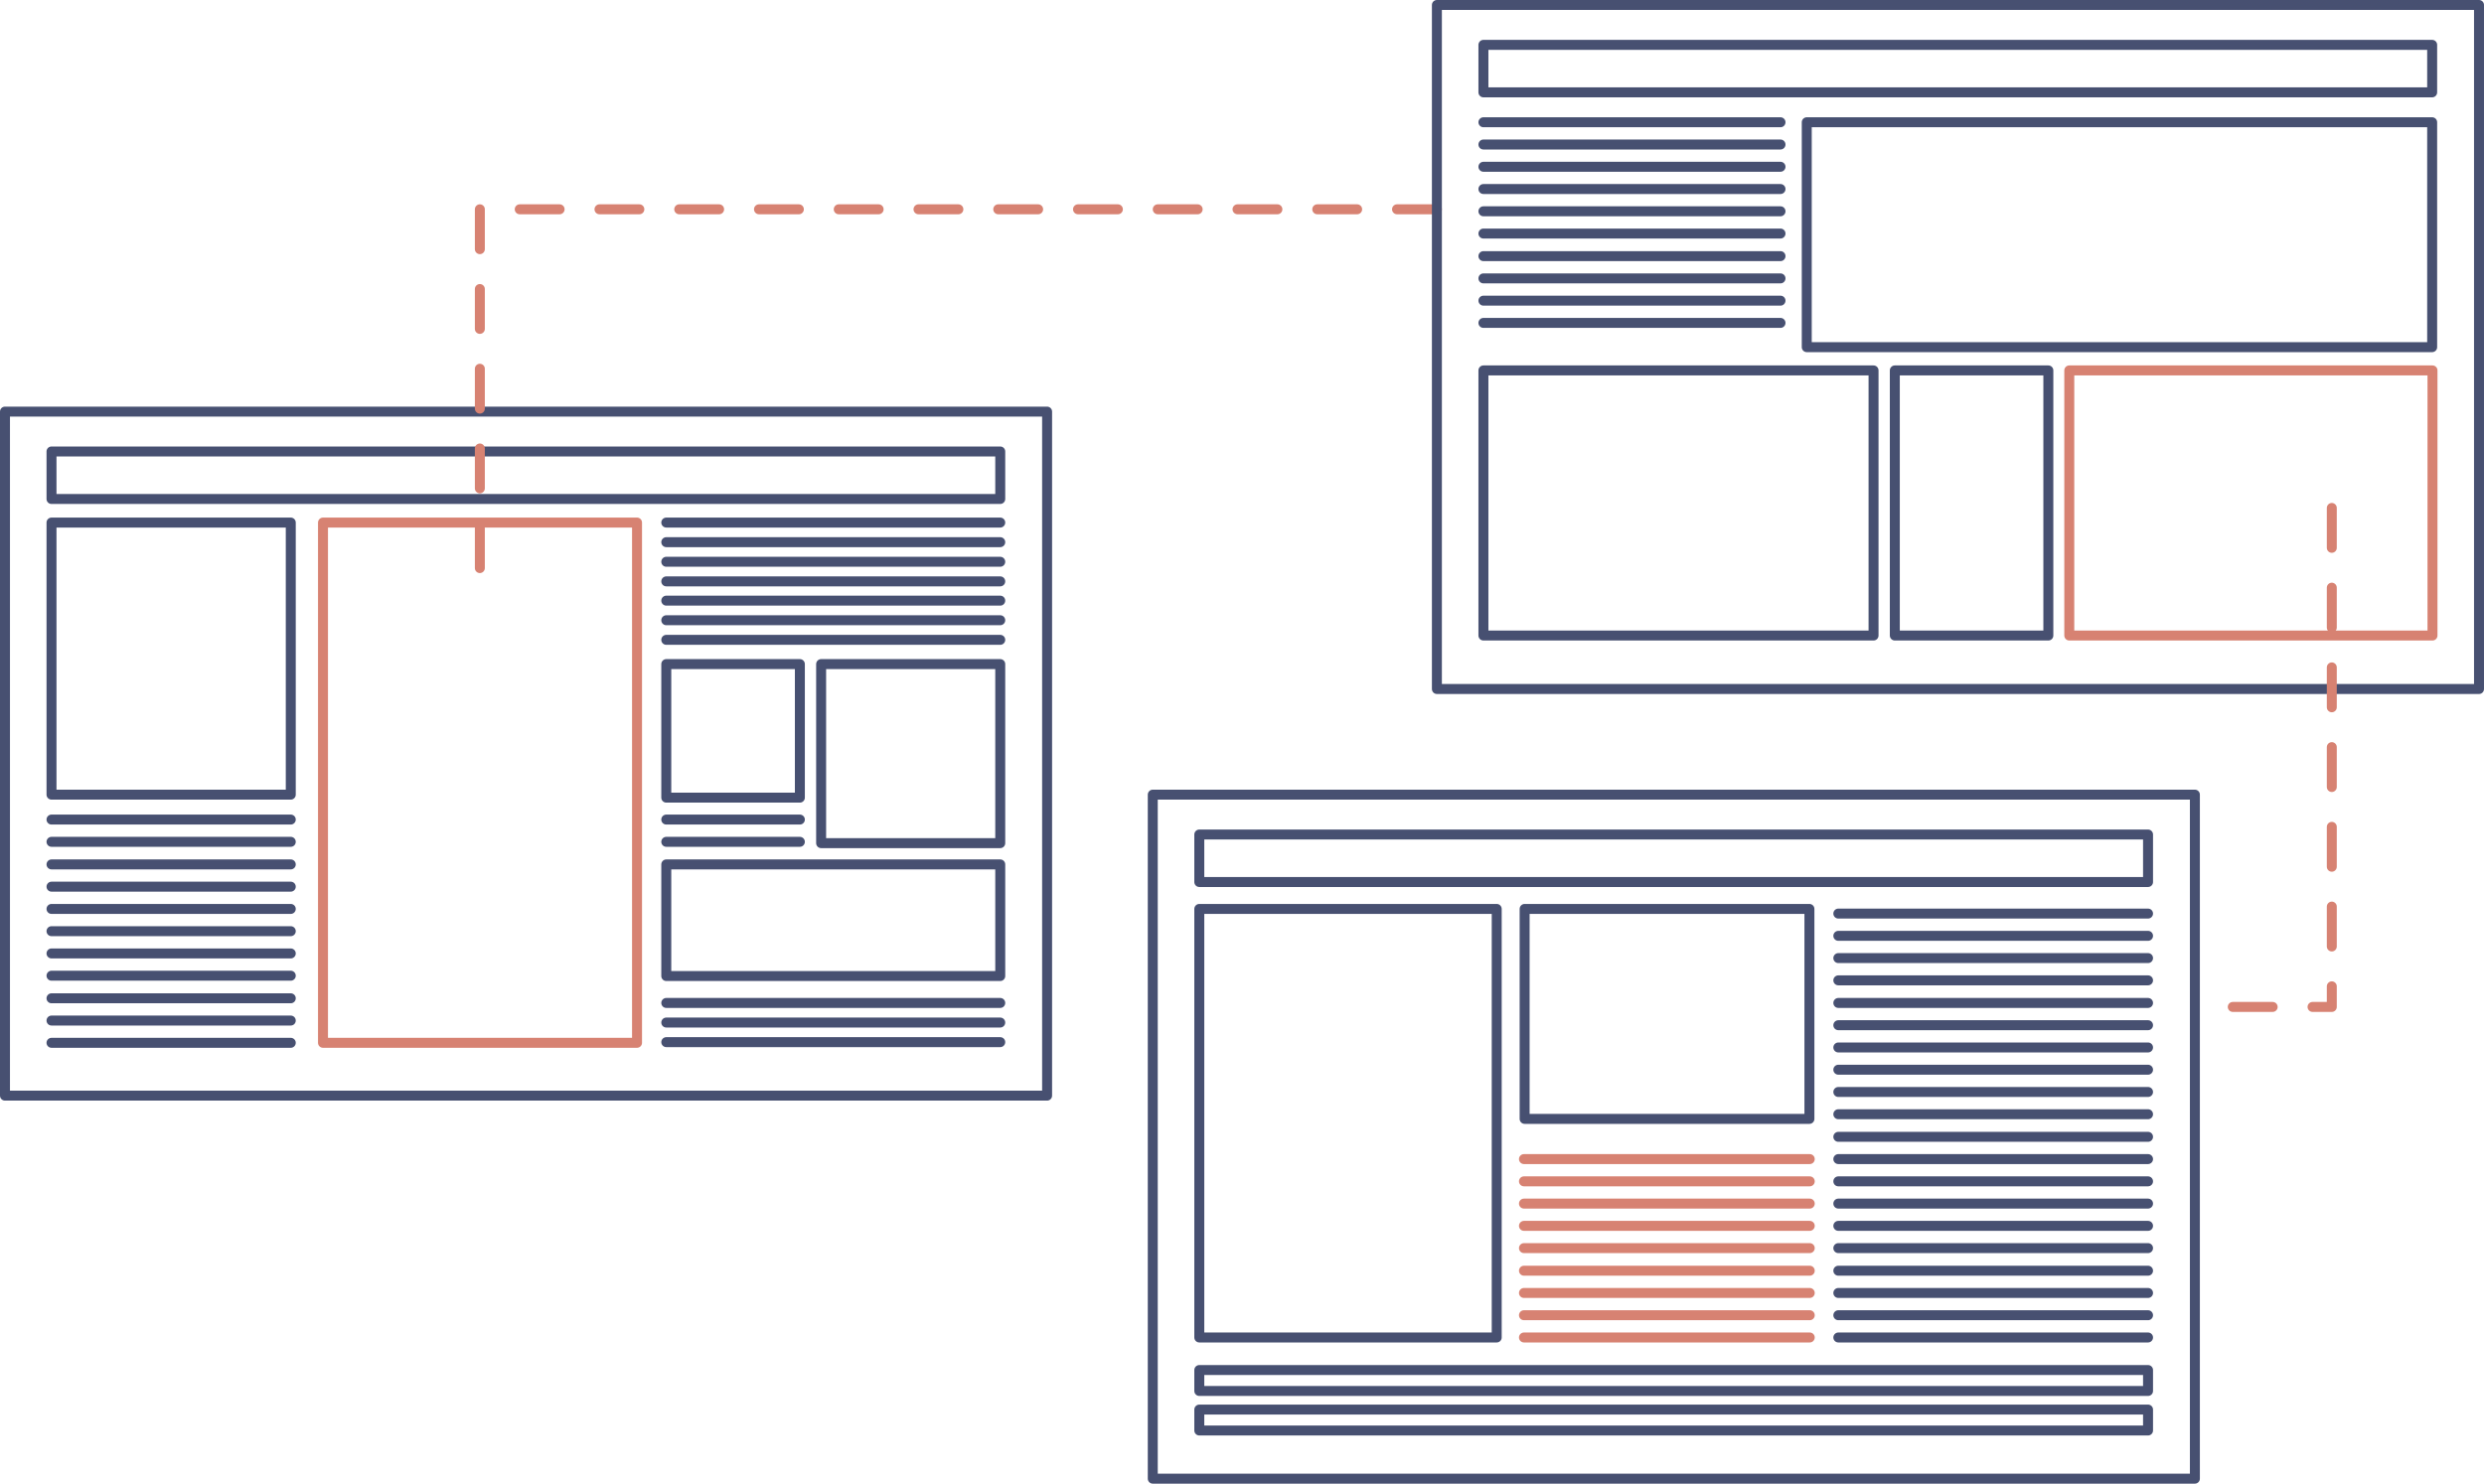 <svg xmlns="http://www.w3.org/2000/svg" viewBox="0 0 747.5 446.6"><defs><style>.cls-1,.cls-2,.cls-3{fill:none;stroke-linecap:round;stroke-linejoin:round;stroke-width:3px;}.cls-1{stroke:#475071;}.cls-2,.cls-3{stroke:#D78272;}.cls-3{stroke-dasharray:12;}</style></defs><title>04_Leistungen_Content_Grafik_blau</title><g id="Ebene_2" data-name="Ebene 2"><g id="Ebene_1-2" data-name="Ebene 1"><g id="Leistungen_Content_Grafik" data-name="Leistungen Content Grafik"><rect id="Rechteck_605" data-name="Rechteck 605" class="cls-1" x="1.5" y="123.9" width="313.6" height="205.9"/><rect id="Rechteck_606" data-name="Rechteck 606" class="cls-1" x="15.5" y="135.9" width="285.5" height="14.3"/><rect id="Rechteck_607" data-name="Rechteck 607" class="cls-1" x="15.5" y="157.3" width="72" height="81.9"/><line id="Linie_175" data-name="Linie 175" class="cls-1" x1="15.5" y1="246.7" x2="87.5" y2="246.7"/><line id="Linie_176" data-name="Linie 176" class="cls-1" x1="15.5" y1="253.4" x2="87.5" y2="253.4"/><line id="Linie_177" data-name="Linie 177" class="cls-1" x1="15.5" y1="260.2" x2="87.5" y2="260.2"/><line id="Linie_178" data-name="Linie 178" class="cls-1" x1="15.5" y1="266.9" x2="87.5" y2="266.9"/><line id="Linie_179" data-name="Linie 179" class="cls-1" x1="15.5" y1="273.6" x2="87.5" y2="273.6"/><line id="Linie_180" data-name="Linie 180" class="cls-1" x1="15.5" y1="280.3" x2="87.5" y2="280.3"/><line id="Linie_181" data-name="Linie 181" class="cls-1" x1="15.5" y1="287" x2="87.5" y2="287"/><line id="Linie_182" data-name="Linie 182" class="cls-1" x1="15.5" y1="293.7" x2="87.5" y2="293.7"/><line id="Linie_183" data-name="Linie 183" class="cls-1" x1="15.5" y1="300.5" x2="87.5" y2="300.5"/><line id="Linie_184" data-name="Linie 184" class="cls-1" x1="15.5" y1="307.2" x2="87.5" y2="307.2"/><line id="Linie_185" data-name="Linie 185" class="cls-1" x1="15.5" y1="313.9" x2="87.5" y2="313.9"/><line id="Linie_186" data-name="Linie 186" class="cls-1" x1="553.2" y1="275" x2="646.4" y2="275"/><line id="Linie_187" data-name="Linie 187" class="cls-1" x1="553.2" y1="281.7" x2="646.4" y2="281.7"/><line id="Linie_188" data-name="Linie 188" class="cls-1" x1="553.2" y1="288.4" x2="646.4" y2="288.4"/><line id="Linie_189" data-name="Linie 189" class="cls-1" x1="553.2" y1="295.1" x2="646.4" y2="295.1"/><line id="Linie_190" data-name="Linie 190" class="cls-1" x1="553.2" y1="301.9" x2="646.4" y2="301.9"/><line id="Linie_191" data-name="Linie 191" class="cls-1" x1="553.2" y1="308.6" x2="646.4" y2="308.6"/><line id="Linie_192" data-name="Linie 192" class="cls-1" x1="553.2" y1="315.3" x2="646.4" y2="315.3"/><line id="Linie_193" data-name="Linie 193" class="cls-1" x1="553.2" y1="322" x2="646.4" y2="322"/><line id="Linie_194" data-name="Linie 194" class="cls-1" x1="553.2" y1="328.7" x2="646.4" y2="328.7"/><line id="Linie_195" data-name="Linie 195" class="cls-1" x1="553.2" y1="335.4" x2="646.4" y2="335.4"/><line id="Linie_196" data-name="Linie 196" class="cls-1" x1="553.2" y1="342.2" x2="646.4" y2="342.2"/><line id="Linie_197" data-name="Linie 197" class="cls-1" x1="553.2" y1="348.9" x2="646.4" y2="348.9"/><line id="Linie_198" data-name="Linie 198" class="cls-1" x1="553.2" y1="355.6" x2="646.4" y2="355.6"/><line id="Linie_199" data-name="Linie 199" class="cls-1" x1="553.2" y1="362.3" x2="646.4" y2="362.3"/><line id="Linie_200" data-name="Linie 200" class="cls-1" x1="553.2" y1="369" x2="646.4" y2="369"/><line id="Linie_201" data-name="Linie 201" class="cls-1" x1="553.2" y1="375.7" x2="646.4" y2="375.7"/><line id="Linie_202" data-name="Linie 202" class="cls-1" x1="553.2" y1="382.5" x2="646.4" y2="382.5"/><line id="Linie_203" data-name="Linie 203" class="cls-1" x1="553.2" y1="389.2" x2="646.4" y2="389.2"/><line id="Linie_204" data-name="Linie 204" class="cls-1" x1="553.2" y1="395.9" x2="646.4" y2="395.9"/><line id="Linie_205" data-name="Linie 205" class="cls-1" x1="553.2" y1="402.6" x2="646.4" y2="402.6"/><line id="Linie_206" data-name="Linie 206" class="cls-2" x1="458.6" y1="348.9" x2="544.6" y2="348.9"/><line id="Linie_207" data-name="Linie 207" class="cls-2" x1="458.6" y1="355.6" x2="544.6" y2="355.6"/><line id="Linie_208" data-name="Linie 208" class="cls-2" x1="458.6" y1="362.3" x2="544.6" y2="362.3"/><line id="Linie_209" data-name="Linie 209" class="cls-2" x1="458.6" y1="369" x2="544.6" y2="369"/><line id="Linie_210" data-name="Linie 210" class="cls-2" x1="458.6" y1="375.7" x2="544.6" y2="375.7"/><line id="Linie_211" data-name="Linie 211" class="cls-2" x1="458.6" y1="382.5" x2="544.6" y2="382.5"/><line id="Linie_212" data-name="Linie 212" class="cls-2" x1="458.6" y1="389.2" x2="544.6" y2="389.2"/><line id="Linie_213" data-name="Linie 213" class="cls-2" x1="458.6" y1="395.9" x2="544.6" y2="395.9"/><line id="Linie_214" data-name="Linie 214" class="cls-2" x1="458.6" y1="402.6" x2="544.6" y2="402.6"/><rect id="Rechteck_608" data-name="Rechteck 608" class="cls-2" x="97.2" y="157.3" width="94.5" height="156.6"/><line id="Linie_215" data-name="Linie 215" class="cls-1" x1="200.5" y1="157.3" x2="301" y2="157.3"/><line id="Linie_216" data-name="Linie 216" class="cls-1" x1="200.5" y1="163.2" x2="301" y2="163.2"/><line id="Linie_217" data-name="Linie 217" class="cls-1" x1="200.5" y1="169.1" x2="301" y2="169.1"/><line id="Linie_218" data-name="Linie 218" class="cls-1" x1="200.5" y1="175" x2="301" y2="175"/><line id="Linie_219" data-name="Linie 219" class="cls-1" x1="200.5" y1="180.8" x2="301" y2="180.8"/><line id="Linie_220" data-name="Linie 220" class="cls-1" x1="200.5" y1="186.7" x2="301" y2="186.7"/><line id="Linie_221" data-name="Linie 221" class="cls-1" x1="200.5" y1="192.6" x2="301" y2="192.6"/><line id="Linie_222" data-name="Linie 222" class="cls-1" x1="200.5" y1="301.9" x2="301" y2="301.9"/><line id="Linie_223" data-name="Linie 223" class="cls-1" x1="200.5" y1="307.8" x2="301" y2="307.8"/><line id="Linie_224" data-name="Linie 224" class="cls-1" x1="200.5" y1="313.7" x2="301" y2="313.7"/><rect id="Rechteck_609" data-name="Rechteck 609" class="cls-1" x="200.5" y="199.9" width="40.2" height="40.2"/><rect id="Rechteck_610" data-name="Rechteck 610" class="cls-1" x="247.1" y="199.9" width="53.9" height="53.9"/><line id="Linie_225" data-name="Linie 225" class="cls-1" x1="200.5" y1="246.7" x2="240.7" y2="246.7"/><line id="Linie_226" data-name="Linie 226" class="cls-1" x1="200.5" y1="253.4" x2="240.7" y2="253.4"/><rect id="Rechteck_611" data-name="Rechteck 611" class="cls-1" x="200.5" y="260.2" width="100.5" height="33.6"/><rect id="Rechteck_612" data-name="Rechteck 612" class="cls-1" x="360.9" y="251.2" width="285.5" height="14.3"/><line id="Linie_227" data-name="Linie 227" class="cls-1" x1="446.4" y1="36.8" x2="535.8" y2="36.8"/><line id="Linie_228" data-name="Linie 228" class="cls-1" x1="446.4" y1="43.5" x2="535.8" y2="43.5"/><line id="Linie_229" data-name="Linie 229" class="cls-1" x1="446.4" y1="50.2" x2="535.8" y2="50.2"/><line id="Linie_230" data-name="Linie 230" class="cls-1" x1="446.4" y1="56.9" x2="535.8" y2="56.9"/><line id="Linie_231" data-name="Linie 231" class="cls-1" x1="446.4" y1="63.6" x2="535.8" y2="63.6"/><line id="Linie_232" data-name="Linie 232" class="cls-1" x1="446.4" y1="70.3" x2="535.8" y2="70.3"/><line id="Linie_233" data-name="Linie 233" class="cls-1" x1="446.4" y1="77.1" x2="535.8" y2="77.1"/><line id="Linie_234" data-name="Linie 234" class="cls-1" x1="446.4" y1="83.8" x2="535.8" y2="83.8"/><line id="Linie_235" data-name="Linie 235" class="cls-1" x1="446.4" y1="90.5" x2="535.8" y2="90.5"/><line id="Linie_236" data-name="Linie 236" class="cls-1" x1="446.4" y1="97.2" x2="535.8" y2="97.2"/><rect id="Rechteck_613" data-name="Rechteck 613" class="cls-1" x="446.4" y="13.5" width="285.5" height="14.3"/><rect id="Rechteck_614" data-name="Rechteck 614" class="cls-1" x="543.7" y="36.8" width="188.2" height="67.7"/><rect id="Rechteck_615" data-name="Rechteck 615" class="cls-1" x="446.4" y="111.5" width="117.4" height="79.8"/><rect id="Rechteck_616" data-name="Rechteck 616" class="cls-1" x="570.2" y="111.5" width="46.2" height="79.8"/><rect id="Rechteck_617" data-name="Rechteck 617" class="cls-2" x="622.7" y="111.5" width="109.3" height="79.8"/><path id="Pfad_3345" data-name="Pfad 3345" class="cls-3" d="M432.4,63h-288V178.4"/><rect id="Rechteck_618" data-name="Rechteck 618" class="cls-1" x="360.9" y="273.6" width="89.5" height="129"/><rect id="Rechteck_619" data-name="Rechteck 619" class="cls-1" x="458.8" y="273.6" width="85.7" height="63.2"/><rect id="Rechteck_620" data-name="Rechteck 620" class="cls-1" x="360.9" y="412.4" width="285.5" height="6.3"/><rect id="Rechteck_621" data-name="Rechteck 621" class="cls-1" x="360.9" y="424.3" width="285.5" height="6.3"/><rect id="Rechteck_622" data-name="Rechteck 622" class="cls-1" x="346.9" y="239.2" width="313.6" height="205.9"/><rect id="Rechteck_623" data-name="Rechteck 623" class="cls-1" x="432.4" y="1.5" width="313.6" height="205.9"/><path id="Pfad_3346" data-name="Pfad 3346" class="cls-3" d="M701.7,152.9V303.1H660.5"/></g></g></g></svg>